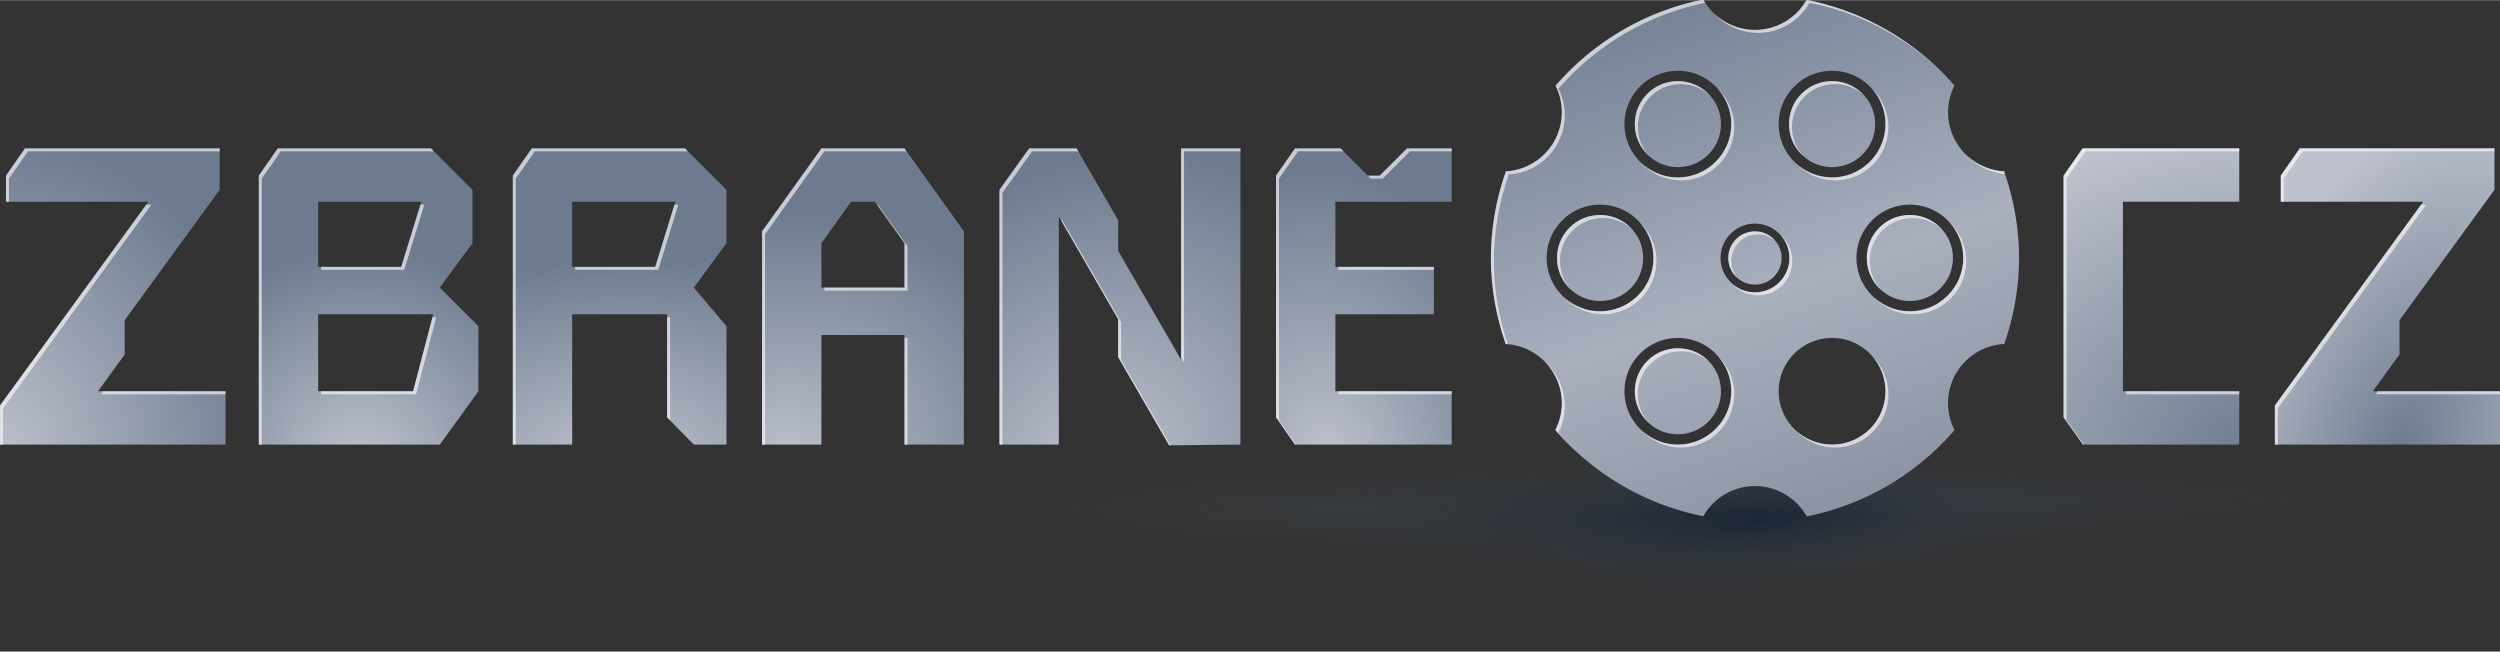 <?xml version="1.0" encoding="UTF-8" standalone="no"?>
<svg
   xmlns:dc="http://purl.org/dc/elements/1.1/"
   xmlns:cc="http://creativecommons.org/ns#"
   xmlns:rdf="http://www.w3.org/1999/02/22-rdf-syntax-ns#"
   xmlns:svg="http://www.w3.org/2000/svg"
   xmlns="http://www.w3.org/2000/svg"
   xmlns:xlink="http://www.w3.org/1999/xlink"
   viewBox="0 0 403 105"
   height="73"
   width="280"
   version="1.1"
   id="svg3345">
  <rect x="0" y="0" width="403" height="105" fill="#333333" stroke="none"/>
  <title
     id="title4391">zbrane.cz Logo (Web Vector 1.1)</title>
  <defs
     id="defs3349">
    <linearGradient
       id="linearGradient23508">
      <stop
         id="stop23510"
         offset="0"
         style="stop-color:#162034;stop-opacity:0.647" />
      <stop
         id="stop23512"
         offset="1"
         style="stop-color:#404657;stop-opacity:0" />
    </linearGradient>
    <linearGradient
       id="linearGradient22704">
      <stop
         style="stop-color:#c1c3cb;stop-opacity:1"
         offset="0"
         id="stop22706" />
      <stop
         style="stop-color:#757b89;stop-opacity:1"
         offset="1"
         id="stop22708" />
    </linearGradient>
    <linearGradient
       id="linearGradient22698">
      <stop
         style="stop-color:#c1c3cb;stop-opacity:1"
         offset="0"
         id="stop22700" />
      <stop
         style="stop-color:#757b89;stop-opacity:1"
         offset="1"
         id="stop22702" />
    </linearGradient>
    <linearGradient
       id="linearGradient22692">
      <stop
         style="stop-color:#c1c3cb;stop-opacity:1"
         offset="0"
         id="stop22694" />
      <stop
         style="stop-color:#757b89;stop-opacity:1"
         offset="1"
         id="stop22696" />
    </linearGradient>
    <linearGradient
       id="linearGradient22686">
      <stop
         style="stop-color:#c1c3cb;stop-opacity:1"
         offset="0"
         id="stop22688" />
      <stop
         style="stop-color:#757b89;stop-opacity:1"
         offset="1"
         id="stop22690" />
    </linearGradient>
    <linearGradient
       id="linearGradient22677">
      <stop
         id="stop22679"
         offset="0"
         style="stop-color:#162034;stop-opacity:0.784" />
      <stop
         id="stop22681"
         offset="1"
         style="stop-color:#404657;stop-opacity:0" />
    </linearGradient>
    <linearGradient
       id="linearGradient22019">
      <stop
         id="stop22021"
         offset="0"
         style="stop-color:#404857;stop-opacity:0.296" />
      <stop
         id="stop22023"
         offset="1"
         style="stop-color:#404657;stop-opacity:0" />
    </linearGradient>
    <linearGradient
       id="linearGradient21987">
      <stop
         style="stop-color:#565f6c;stop-opacity:0.237"
         offset="0"
         id="stop21989" />
      <stop
         style="stop-color:#404857;stop-opacity:0"
         offset="1"
         id="stop21991" />
    </linearGradient>
    <linearGradient
       id="linearGradient21937">
      <stop
         id="stop21939"
         offset="0"
         style="stop-color:#0e182c;stop-opacity:0.392" />
      <stop
         id="stop21941"
         offset="1"
         style="stop-color:#2c2f37;stop-opacity:0" />
    </linearGradient>
    <linearGradient
       id="linearGradient4225">
      <stop
         style="stop-color:#757b89;stop-opacity:1"
         offset="0"
         id="stop4227" />
      <stop
         id="stop4231"
         offset="0.297"
         style="stop-color:#adb0bb;stop-opacity:1" />
      <stop
         style="stop-color:#40495a;stop-opacity:1"
         offset="1"
         id="stop4229" />
    </linearGradient>
    <linearGradient
       id="linearGradient4177">
      <stop
         id="stop4179"
         offset="0"
         style="stop-color:#757b89;stop-opacity:1" />
      <stop
         id="stop4181"
         offset="1"
         style="stop-color:#c1c3cb;stop-opacity:1" />
    </linearGradient>
    <linearGradient
       id="linearGradient4169">
      <stop
         id="stop4171"
         offset="0"
         style="stop-color:#757b89;stop-opacity:1" />
      <stop
         id="stop4173"
         offset="1"
         style="stop-color:#c1c3cb;stop-opacity:1" />
    </linearGradient>
    <linearGradient
       id="linearGradient4161">
      <stop
         id="stop4163"
         offset="0"
         style="stop-color:#c1c3cb;stop-opacity:1" />
      <stop
         id="stop4165"
         offset="1"
         style="stop-color:#757b89;stop-opacity:1" />
    </linearGradient>
    <linearGradient
       id="Steel_Shade_Z">
      <stop
         style="stop-color:#c1c3cb;stop-opacity:1"
         offset="0"
         id="stop4155" />
      <stop
         style="stop-color:#757b89;stop-opacity:1"
         offset="1"
         id="stop4153" />
    </linearGradient>
    <radialGradient
       gradientUnits="userSpaceOnUse"
       gradientTransform="matrix(2.479,0.006,-0.006,2.871,-210.001,-688.088)"
       r="33.661"
       fy="372.38"
       fx="127.594"
       cy="372.38"
       cx="127.594"
       id="radialGradient4157"
       xlink:href="#Steel_Shade_Z" />
    <radialGradient
       gradientUnits="userSpaceOnUse"
       gradientTransform="matrix(1.978,-0.124,0.123,1.966,-254.568,-318.568)"
       r="32.775"
       fy="370.66"
       fx="213.819"
       cy="370.66"
       cx="213.819"
       id="radialGradient4167"
       xlink:href="#linearGradient22686" />
    <radialGradient
       gradientUnits="userSpaceOnUse"
       gradientTransform="matrix(1.055,-3.106,1.637,0.556,-671.659,2700.598)"
       r="33.661"
       fy="386.541"
       fx="816.355"
       cy="386.541"
       cx="816.355"
       id="radialGradient4175"
       xlink:href="#linearGradient4169" />
    <radialGradient
       gradientUnits="userSpaceOnUse"
       gradientTransform="matrix(-0.562,-3.758,4.529,-0.677,-457.898,3518.412)"
       r="26.22"
       fy="368.636"
       fx="768.748"
       cy="368.636"
       cx="768.748"
       id="radialGradient4183"
       xlink:href="#linearGradient4177" />
    <radialGradient
       gradientUnits="userSpaceOnUse"
       gradientTransform="matrix(3.074,-0.206,0.129,1.932,-647.87,-271.193)"
       r="31.89"
       fy="370.02"
       fx="289.26"
       cy="370.02"
       cx="289.26"
       id="radialGradient4191"
       xlink:href="#linearGradient22692" />
    <radialGradient
       gradientUnits="userSpaceOnUse"
       gradientTransform="matrix(2.669,-0.828,0.734,2.365,-837.219,-204.887)"
       r="30.118"
       fy="368.001"
       fx="339.897"
       cy="368.001"
       cx="339.897"
       id="radialGradient4199"
       xlink:href="#linearGradient22698" />
    <radialGradient
       gradientUnits="userSpaceOnUse"
       gradientTransform="matrix(1.702,-2.198,1.893,1.466,-1016.796,790.093)"
       r="35.965"
       fy="375.891"
       fx="434.61"
       cy="375.891"
       cx="434.61"
       id="radialGradient4207"
       xlink:href="#linearGradient22704" />
    <radialGradient
       gradientUnits="userSpaceOnUse"
       gradientTransform="matrix(2.426,-0.377,0.514,3.305,-902.742,-626.347)"
       r="26.221"
       fy="362.669"
       fx="502.425"
       cy="362.669"
       cx="502.425"
       id="radialGradient4215"
       xlink:href="#linearGradient4161" />
    <linearGradient
       gradientUnits="userSpaceOnUse"
       y2="574.045"
       x2="705.159"
       y1="236.569"
       x1="587.274"
       id="linearGradient4223"
       xlink:href="#linearGradient4225" />
    <radialGradient
       gradientUnits="userSpaceOnUse"
       gradientTransform="matrix(0.24,0,0,0.042,506.784,384.258)"
       r="172.5"
       fy="376.372"
       fx="577.726"
       cy="376.372"
       cx="577.726"
       id="radialGradient21943-4"
       xlink:href="#linearGradient21937" />
    <radialGradient
       gradientUnits="userSpaceOnUse"
       gradientTransform="matrix(0.868,7.5081146e-7,-8.7135263e-8,0.116,126.265,349.696)"
       r="120.5"
       fy="408.25"
       fx="433.757"
       cy="408.25"
       cx="433.757"
       id="radialGradient21985"
       xlink:href="#linearGradient21987" />
    <radialGradient
       gradientUnits="userSpaceOnUse"
       gradientTransform="matrix(0.92,0,-4.7886848e-7,0.098,287.073,352.612)"
       r="120.5"
       fy="427.306"
       fx="462.143"
       cy="427.306"
       cx="462.143"
       id="radialGradient21985-9"
       xlink:href="#linearGradient22019" />
    <radialGradient
       gradientUnits="userSpaceOnUse"
       gradientTransform="matrix(0.92,2.3647968e-7,-1.7765193e-8,0.14,52.934,322.733)"
       r="129.401"
       fy="548.096"
       fx="610.651"
       cy="548.096"
       cx="610.651"
       id="radialGradient22675"
       xlink:href="#linearGradient22677" />
    <radialGradient
       gradientUnits="userSpaceOnUse"
       gradientTransform="matrix(0.921,-0.38,0.097,0.27,-117.506,-362.751)"
       r="82.378"
       fy="-351.19"
       fx="-595.365"
       cy="-351.19"
       cx="-595.365"
       id="radialGradient23514"
       xlink:href="#linearGradient23508" />
    <radialGradient
       gradientUnits="userSpaceOnUse"
       gradientTransform="matrix(2.479,0.006,-0.006,2.871,-210.001,-688.088)"
       r="33.661"
       fy="372.38"
       fx="127.594"
       cy="372.38"
       cx="127.594"
       id="radialGradient4157-709"
       xlink:href="#Steel_Shade_Z-114" />
    <linearGradient
       id="Steel_Shade_Z-114">
      <stop
         style="stop-color:#bec1cd;stop-opacity:1"
         offset="0"
         id="stop7741" />
      <stop
         style="stop-color:#6e788f;stop-opacity:1"
         offset="1"
         id="stop7743" />
    </linearGradient>
    <radialGradient
       gradientUnits="userSpaceOnUse"
       gradientTransform="matrix(1.978,-0.124,0.123,1.966,-254.568,-318.568)"
       r="32.775"
       fy="370.66"
       fx="213.819"
       cy="370.66"
       cx="213.819"
       id="radialGradient4167-47"
       xlink:href="#linearGradient22686-365" />
    <linearGradient
       id="linearGradient22686-365">
      <stop
         style="stop-color:#bec1cd;stop-opacity:1"
         offset="0"
         id="stop7747" />
      <stop
         style="stop-color:#6e788f;stop-opacity:1"
         offset="1"
         id="stop7749" />
    </linearGradient>
    <radialGradient
       gradientUnits="userSpaceOnUse"
       gradientTransform="matrix(3.074,-0.206,0.129,1.932,-647.87,-271.193)"
       r="31.89"
       fy="370.02"
       fx="289.26"
       cy="370.02"
       cx="289.26"
       id="radialGradient4191-580"
       xlink:href="#linearGradient22692-764" />
    <linearGradient
       id="linearGradient22692-764">
      <stop
         style="stop-color:#bec1cd;stop-opacity:1"
         offset="0"
         id="stop7753" />
      <stop
         style="stop-color:#6e788f;stop-opacity:1"
         offset="1"
         id="stop7755" />
    </linearGradient>
    <radialGradient
       gradientUnits="userSpaceOnUse"
       gradientTransform="matrix(2.669,-0.828,0.734,2.365,-837.219,-204.887)"
       r="30.118"
       fy="368.001"
       fx="339.897"
       cy="368.001"
       cx="339.897"
       id="radialGradient4199-721"
       xlink:href="#linearGradient22698-944" />
    <linearGradient
       id="linearGradient22698-944">
      <stop
         style="stop-color:#bec1cd;stop-opacity:1"
         offset="0"
         id="stop7759" />
      <stop
         style="stop-color:#6e788f;stop-opacity:1"
         offset="1"
         id="stop7761" />
    </linearGradient>
    <radialGradient
       gradientUnits="userSpaceOnUse"
       gradientTransform="matrix(1.702,-2.198,1.893,1.466,-1016.796,790.093)"
       r="35.965"
       fy="375.891"
       fx="434.61"
       cy="375.891"
       cx="434.61"
       id="radialGradient4207-389"
       xlink:href="#linearGradient22704-673" />
    <linearGradient
       id="linearGradient22704-673">
      <stop
         style="stop-color:#bec1cd;stop-opacity:1"
         offset="0"
         id="stop7765" />
      <stop
         style="stop-color:#6e788f;stop-opacity:1"
         offset="1"
         id="stop7767" />
    </linearGradient>
    <radialGradient
       gradientUnits="userSpaceOnUse"
       gradientTransform="matrix(2.426,-0.377,0.514,3.305,-902.742,-626.347)"
       r="26.221"
       fy="362.669"
       fx="502.425"
       cy="362.669"
       cx="502.425"
       id="radialGradient4215-233"
       xlink:href="#linearGradient4161-40" />
    <linearGradient
       id="linearGradient4161-40">
      <stop
         id="stop7771"
         offset="0"
         style="stop-color:#bec1cd;stop-opacity:1" />
      <stop
         id="stop7773"
         offset="1"
         style="stop-color:#6e788f;stop-opacity:1" />
    </linearGradient>
    <radialGradient
       gradientUnits="userSpaceOnUse"
       gradientTransform="matrix(-0.562,-3.758,4.529,-0.677,-457.898,3518.412)"
       r="26.22"
       fy="368.636"
       fx="768.748"
       cy="368.636"
       cx="768.748"
       id="radialGradient4183-124"
       xlink:href="#linearGradient4177-920" />
    <linearGradient
       id="linearGradient4177-920">
      <stop
         id="stop7777"
         offset="0"
         style="stop-color:#6e788f;stop-opacity:1" />
      <stop
         id="stop7779"
         offset="1"
         style="stop-color:#bec1cd;stop-opacity:1" />
    </linearGradient>
    <radialGradient
       gradientUnits="userSpaceOnUse"
       gradientTransform="matrix(1.055,-3.106,1.637,0.556,-671.659,2700.598)"
       r="33.661"
       fy="386.541"
       fx="816.355"
       cy="386.541"
       cx="816.355"
       id="radialGradient4175-128"
       xlink:href="#linearGradient4169-950" />
    <linearGradient
       id="linearGradient4169-950">
      <stop
         id="stop7783"
         offset="0"
         style="stop-color:#6e788f;stop-opacity:1" />
      <stop
         id="stop7785"
         offset="1"
         style="stop-color:#bec1cd;stop-opacity:1" />
    </linearGradient>
    <linearGradient
       gradientUnits="userSpaceOnUse"
       y2="574.045"
       x2="705.159"
       y1="236.569"
       x1="587.274"
       id="linearGradient4223-508"
       xlink:href="#linearGradient4225-445" />
    <linearGradient
       id="linearGradient4225-445">
      <stop
         style="stop-color:#6e788f;stop-opacity:1"
         offset="0"
         id="stop7789" />
      <stop
         id="stop7791"
         offset="0.297"
         style="stop-color:#a9adbe;stop-opacity:1" />
      <stop
         style="stop-color:#3c475d;stop-opacity:1"
         offset="1"
         id="stop7793" />
    </linearGradient>
    <radialGradient
       gradientUnits="userSpaceOnUse"
       gradientTransform="matrix(0.24,0,0,0.042,506.784,384.258)"
       r="172.5"
       fy="376.372"
       fx="577.726"
       cy="376.372"
       cx="577.726"
       id="radialGradient21943-4-282"
       xlink:href="#linearGradient21937-626" />
    <linearGradient
       id="linearGradient21937-626">
      <stop
         id="stop7797"
         offset="0"
         style="stop-color:#0c172d;stop-opacity:0.392" />
      <stop
         id="stop7799"
         offset="1"
         style="stop-color:#292d39;stop-opacity:0" />
    </linearGradient>
    <radialGradient
       gradientUnits="userSpaceOnUse"
       gradientTransform="matrix(0.868,7.5081146e-7,-8.7135263e-8,0.116,126.265,349.696)"
       r="120.5"
       fy="408.25"
       fx="433.757"
       cy="408.25"
       cx="433.757"
       id="radialGradient21985-401"
       xlink:href="#linearGradient21987-420" />
    <linearGradient
       id="linearGradient21987-420">
      <stop
         style="stop-color:#515e70;stop-opacity:0.237"
         offset="0"
         id="stop7803" />
      <stop
         style="stop-color:#3c465a;stop-opacity:0"
         offset="1"
         id="stop7805" />
    </linearGradient>
    <radialGradient
       gradientUnits="userSpaceOnUse"
       gradientTransform="matrix(0.92,0,-4.7886848e-7,0.098,287.073,352.612)"
       r="120.5"
       fy="427.306"
       fx="462.143"
       cy="427.306"
       cx="462.143"
       id="radialGradient21985-9-269"
       xlink:href="#linearGradient22019-534" />
    <linearGradient
       id="linearGradient22019-534">
      <stop
         id="stop7809"
         offset="0"
         style="stop-color:#3c465a;stop-opacity:0.296" />
      <stop
         id="stop7811"
         offset="1"
         style="stop-color:#3c445a;stop-opacity:0" />
    </linearGradient>
    <radialGradient
       gradientUnits="userSpaceOnUse"
       gradientTransform="matrix(0.92,2.3647968e-7,-1.7765193e-8,0.14,52.934,322.733)"
       r="129.401"
       fy="548.096"
       fx="610.651"
       cy="548.096"
       cx="610.651"
       id="radialGradient22675-669"
       xlink:href="#linearGradient22677-707" />
    <linearGradient
       id="linearGradient22677-707">
      <stop
         id="stop7815"
         offset="0"
         style="stop-color:#141f35;stop-opacity:0.784" />
      <stop
         id="stop7817"
         offset="1"
         style="stop-color:#3c445a;stop-opacity:0" />
    </linearGradient>
    <radialGradient
       gradientUnits="userSpaceOnUse"
       gradientTransform="matrix(0.921,-0.38,0.097,0.27,-117.506,-362.751)"
       r="82.378"
       fy="-351.19"
       fx="-595.365"
       cy="-351.19"
       cx="-595.365"
       id="radialGradient23514-252"
       xlink:href="#linearGradient23508-491" />
    <linearGradient
       id="linearGradient23508-491">
      <stop
         id="stop7821"
         offset="0"
         style="stop-color:#141f35;stop-opacity:0.647" />
      <stop
         id="stop7823"
         offset="1"
         style="stop-color:#3c445a;stop-opacity:0" />
    </linearGradient>
    <radialGradient
       gradientUnits="userSpaceOnUse"
       gradientTransform="matrix(2.479,0.006,-0.006,2.871,-210.001,-688.088)"
       r="33.661"
       fy="372.38"
       fx="127.594"
       cy="372.38"
       cx="127.594"
       id="radialGradient4157-709-916"
       xlink:href="#Steel_Shade_Z-114-667" />
    <linearGradient
       id="Steel_Shade_Z-114-667">
      <stop
         style="stop-color:#bec2cd;stop-opacity:1"
         offset="0"
         id="stop8699" />
      <stop
         style="stop-color:#6e7b8f;stop-opacity:1"
         offset="1"
         id="stop8701" />
    </linearGradient>
    <radialGradient
       gradientUnits="userSpaceOnUse"
       gradientTransform="matrix(1.978,-0.124,0.123,1.966,-254.568,-318.568)"
       r="32.775"
       fy="370.66"
       fx="213.819"
       cy="370.66"
       cx="213.819"
       id="radialGradient4167-47-969"
       xlink:href="#linearGradient22686-365-94" />
    <linearGradient
       id="linearGradient22686-365-94">
      <stop
         style="stop-color:#bec2cd;stop-opacity:1"
         offset="0"
         id="stop8705" />
      <stop
         style="stop-color:#6e7b8f;stop-opacity:1"
         offset="1"
         id="stop8707" />
    </linearGradient>
    <radialGradient
       gradientUnits="userSpaceOnUse"
       gradientTransform="matrix(3.074,-0.206,0.129,1.932,-647.87,-271.193)"
       r="31.89"
       fy="370.02"
       fx="289.26"
       cy="370.02"
       cx="289.26"
       id="radialGradient4191-580-865"
       xlink:href="#linearGradient22692-764-121" />
    <linearGradient
       id="linearGradient22692-764-121">
      <stop
         style="stop-color:#bec2cd;stop-opacity:1"
         offset="0"
         id="stop8711" />
      <stop
         style="stop-color:#6e7b8f;stop-opacity:1"
         offset="1"
         id="stop8713" />
    </linearGradient>
    <radialGradient
       gradientUnits="userSpaceOnUse"
       gradientTransform="matrix(2.669,-0.828,0.734,2.365,-837.219,-204.887)"
       r="30.118"
       fy="368.001"
       fx="339.897"
       cy="368.001"
       cx="339.897"
       id="radialGradient4199-721-882"
       xlink:href="#linearGradient22698-944-780" />
    <linearGradient
       id="linearGradient22698-944-780">
      <stop
         style="stop-color:#bec2cd;stop-opacity:1"
         offset="0"
         id="stop8717" />
      <stop
         style="stop-color:#6e7b8f;stop-opacity:1"
         offset="1"
         id="stop8719" />
    </linearGradient>
    <radialGradient
       gradientUnits="userSpaceOnUse"
       gradientTransform="matrix(1.702,-2.198,1.893,1.466,-1016.796,790.093)"
       r="35.965"
       fy="375.891"
       fx="434.61"
       cy="375.891"
       cx="434.61"
       id="radialGradient4207-389-318"
       xlink:href="#linearGradient22704-673-236" />
    <linearGradient
       id="linearGradient22704-673-236">
      <stop
         style="stop-color:#bec2cd;stop-opacity:1"
         offset="0"
         id="stop8723" />
      <stop
         style="stop-color:#6e7b8f;stop-opacity:1"
         offset="1"
         id="stop8725" />
    </linearGradient>
    <radialGradient
       gradientUnits="userSpaceOnUse"
       gradientTransform="matrix(2.426,-0.377,0.514,3.305,-902.742,-626.347)"
       r="26.221"
       fy="362.669"
       fx="502.425"
       cy="362.669"
       cx="502.425"
       id="radialGradient4215-233-126"
       xlink:href="#linearGradient4161-40-300" />
    <linearGradient
       id="linearGradient4161-40-300">
      <stop
         id="stop8729"
         offset="0"
         style="stop-color:#bec2cd;stop-opacity:1" />
      <stop
         id="stop8731"
         offset="1"
         style="stop-color:#6e7b8f;stop-opacity:1" />
    </linearGradient>
    <radialGradient
       gradientUnits="userSpaceOnUse"
       gradientTransform="matrix(-0.562,-3.758,4.529,-0.677,-457.898,3518.412)"
       r="26.22"
       fy="368.636"
       fx="768.748"
       cy="368.636"
       cx="768.748"
       id="radialGradient4183-124-684"
       xlink:href="#linearGradient4177-920-499" />
    <linearGradient
       id="linearGradient4177-920-499">
      <stop
         id="stop8735"
         offset="0"
         style="stop-color:#6e7b8f;stop-opacity:1" />
      <stop
         id="stop8737"
         offset="1"
         style="stop-color:#bec2cd;stop-opacity:1" />
    </linearGradient>
    <radialGradient
       gradientUnits="userSpaceOnUse"
       gradientTransform="matrix(1.055,-3.106,1.637,0.556,-671.659,2700.598)"
       r="33.661"
       fy="386.541"
       fx="816.355"
       cy="386.541"
       cx="816.355"
       id="radialGradient4175-128-688"
       xlink:href="#linearGradient4169-950-916" />
    <linearGradient
       id="linearGradient4169-950-916">
      <stop
         id="stop8741"
         offset="0"
         style="stop-color:#6e7b8f;stop-opacity:1" />
      <stop
         id="stop8743"
         offset="1"
         style="stop-color:#bec2cd;stop-opacity:1" />
    </linearGradient>
    <linearGradient
       gradientUnits="userSpaceOnUse"
       y2="574.045"
       x2="705.159"
       y1="236.569"
       x1="587.274"
       id="linearGradient4223-508-961"
       xlink:href="#linearGradient4225-445-207" />
    <linearGradient
       id="linearGradient4225-445-207">
      <stop
         style="stop-color:#6e7b8f;stop-opacity:1"
         offset="0"
         id="stop8747" />
      <stop
         id="stop8749"
         offset="0.297"
         style="stop-color:#a9afbd;stop-opacity:1" />
      <stop
         style="stop-color:#3c4a5d;stop-opacity:1"
         offset="1"
         id="stop8751" />
    </linearGradient>
    <radialGradient
       gradientUnits="userSpaceOnUse"
       gradientTransform="matrix(0.24,0,0,0.042,506.784,384.258)"
       r="172.5"
       fy="376.372"
       fx="577.726"
       cy="376.372"
       cx="577.726"
       id="radialGradient21943-4-282-23"
       xlink:href="#linearGradient21937-626-860" />
    <linearGradient
       id="linearGradient21937-626-860">
      <stop
         id="stop8755"
         offset="0"
         style="stop-color:#0c1a2d;stop-opacity:0.392" />
      <stop
         id="stop8757"
         offset="1"
         style="stop-color:#292e39;stop-opacity:0" />
    </linearGradient>
    <radialGradient
       gradientUnits="userSpaceOnUse"
       gradientTransform="matrix(0.868,7.5081146e-7,-8.7135263e-8,0.116,126.265,349.696)"
       r="120.5"
       fy="408.25"
       fx="433.757"
       cy="408.25"
       cx="433.757"
       id="radialGradient21985-401-950"
       xlink:href="#linearGradient21987-420-450" />
    <linearGradient
       id="linearGradient21987-420-450">
      <stop
         style="stop-color:#506170;stop-opacity:0.237"
         offset="0"
         id="stop8761" />
      <stop
         style="stop-color:#3c495a;stop-opacity:0"
         offset="1"
         id="stop8763" />
    </linearGradient>
    <radialGradient
       gradientUnits="userSpaceOnUse"
       gradientTransform="matrix(0.92,0,-4.7886848e-7,0.098,287.073,352.612)"
       r="120.5"
       fy="427.306"
       fx="462.143"
       cy="427.306"
       cx="462.143"
       id="radialGradient21985-9-269-87"
       xlink:href="#linearGradient22019-534-132" />
    <linearGradient
       id="linearGradient22019-534-132">
      <stop
         id="stop8767"
         offset="0"
         style="stop-color:#3c495a;stop-opacity:0.296" />
      <stop
         id="stop8769"
         offset="1"
         style="stop-color:#3c475a;stop-opacity:0" />
    </linearGradient>
    <radialGradient
       gradientUnits="userSpaceOnUse"
       gradientTransform="matrix(0.92,2.3647968e-7,-1.7765193e-8,0.14,52.934,322.733)"
       r="129.401"
       fy="548.096"
       fx="610.651"
       cy="548.096"
       cx="610.651"
       id="radialGradient22675-669-70"
       xlink:href="#linearGradient22677-707-910" />
    <linearGradient
       id="linearGradient22677-707-910">
      <stop
         id="stop8773"
         offset="0"
         style="stop-color:#142234;stop-opacity:0.784" />
      <stop
         id="stop8775"
         offset="1"
         style="stop-color:#3c475a;stop-opacity:0" />
    </linearGradient>
    <radialGradient
       gradientUnits="userSpaceOnUse"
       gradientTransform="matrix(0.921,-0.38,0.097,0.27,-117.506,-362.751)"
       r="82.378"
       fy="-351.19"
       fx="-595.365"
       cy="-351.19"
       cx="-595.365"
       id="radialGradient23514-252-35"
       xlink:href="#linearGradient23508-491-130" />
    <linearGradient
       id="linearGradient23508-491-130">
      <stop
         id="stop8779"
         offset="0"
         style="stop-color:#142234;stop-opacity:0.647" />
      <stop
         id="stop8781"
         offset="1"
         style="stop-color:#3c475a;stop-opacity:0" />
    </linearGradient>
  </defs>
  <g
     transform="translate(-106.299,-334.49)"
     style="display:none"
     id="layer5">
    <rect
       y="104.412"
       x="6.364"
       height="463.155"
       width="1060.66"
       id="rect22684"
       style="opacity:1;fill:#343947;fill-opacity:0.801;stroke:none;stroke-width:2.324;stroke-miterlimit:4;stroke-dasharray:none;stroke-opacity:1" />
  </g>
  <g
     transform="matrix(0.54,0,0,0.539,-57.394,-132.083)"
     style="display:inline"
     id="layer2">
    <path
       id="path21935-9"
       d="m 603.948,402.075 25.252,6.662 27.835,1.457 17.935,-1.249 12.913,-3.123 9.9,-5.204 0.717,-4.372 -18.509,-3.331 -24.822,-1.665 -36.587,1.041 -14.204,2.706 -4.878,3.331 z"
       style="opacity:0.7;fill:url(#radialGradient21943-4-282-23);fill-opacity:1;fill-rule:evenodd;stroke:none;stroke-width:1px;stroke-linecap:butt;stroke-linejoin:miter;stroke-opacity:1" />
    <ellipse
       ry="22.2"
       rx="218.458"
       cy="397.2"
       cx="519.253"
       id="path21975"
       style="opacity:0.7;fill:url(#radialGradient21985-401-950);fill-opacity:1;stroke:none;stroke-width:2.324;stroke-miterlimit:4;stroke-dasharray:none;stroke-opacity:1" />
    <ellipse
       ry="27.685"
       rx="140.758"
       cy="392.364"
       cx="711.38"
       id="path21975-2"
       style="display:inline;opacity:0.7;fill:url(#radialGradient21985-9-269-87);fill-opacity:1;stroke:none;stroke-width:2.324;stroke-miterlimit:4;stroke-dasharray:none;stroke-opacity:1" />
    <ellipse
       rx="121.401"
       ry="31.684"
       cx="616.42"
       cy="397.684"
       id="path22667"
       style="opacity:0.7;fill:url(#radialGradient22675-669-70);fill-opacity:1;stroke:none;stroke-width:2.324;stroke-miterlimit:4;stroke-dasharray:none;stroke-opacity:1" />
    <ellipse
       transform="matrix(-0.969,-0.249,0.204,-0.979,0,0)"
       cx="-699.88"
       cy="-231.068"
       rx="109.412"
       ry="28.945"
       id="path23506"
       style="opacity:0.7;fill:url(#radialGradient23514-252-35);fill-opacity:1;stroke:none;stroke-width:2.324;stroke-miterlimit:4;stroke-dasharray:none;stroke-opacity:1" />
  </g>
  <g
     transform="matrix(0.54,0,0,0.539,-57.394,-132.083)"
     style="display:inline"
     id="layer3">
    <path
       id="path4072"
       d="m 113.74,289.369 -5.67,8.151 0,7.795 42.52,0 -44.291,60.944 0,11.695 67.322,0 0,-15.945 -38.095,0.004 7.978,-10.987 0,-10.276 28.345,-38.977 0,-12.401 z"
       style="fill:url(#radialGradient4157-709-916);fill-opacity:1;fill-rule:evenodd;stroke:none;stroke-width:1px;stroke-linecap:butt;stroke-linejoin:miter;stroke-opacity:1" />
    <path
       id="path4913"
       d="m 189.213,289.369 -5.67,8.15 0,80.434 54.035,0 11.516,-15.945 0,-19.488 -11.516,-11.516 9.744,-13.287 0,-15.945 -12.4,-12.402 z m 12.047,15.945 30.803,0 -6,19.488 -24.803,0 z m 0,33.662 34.346,0 -6,23.031 -28.346,0 z"
       style="fill:url(#radialGradient4167-47-969);fill-opacity:1;fill-rule:evenodd;stroke:none;stroke-width:1px;stroke-linecap:butt;stroke-linejoin:miter;stroke-opacity:1" />
    <path
       id="path4961"
       d="m 265.038,289.369 -5.668,8.15 0,80.434 17.717,0 0,-38.977 28.346,0 0,30.827 7.973,8.15 9.744,0 0,-35.434 -9.744,-11.516 9.744,-13.287 0,-15.945 -12.402,-12.402 z m 12.051,15.947 30.803,0 -6,19.488 -24.803,0 z"
       style="fill:url(#radialGradient4191-580-865);fill-opacity:1;fill-rule:evenodd;stroke:none;stroke-width:1px;stroke-linecap:butt;stroke-linejoin:miter;stroke-opacity:1" />
    <path
       id="path5015"
       d="m 351.495,289.369 -17.717,24.804 0,63.78 17.717,0 0,-32.775 24.803,0 0,32.775 17.717,0 6.2e-4,-63.78 -17.717,-24.804 z m 8.861,15.945 7.086,0 8.856,12.402 0.003,13.287 -24.803,0 -0.003,-13.287 z"
       style="fill:url(#radialGradient4199-721-882);fill-opacity:1;fill-rule:evenodd;stroke:none;stroke-width:1px;stroke-linecap:butt;stroke-linejoin:miter;stroke-opacity:1" />
    <path
       id="path5079"
       d="m 440.078,351.785 15.236,26.386 21.26,-0.218 0,-88.583 -17.717,0 0,63.177 -18.78,-32.527 0,-9.169 -12.402,-21.48 -14.173,0 -8.858,12.402 0,76.181 17.717,0 0,-68.209 17.717,30.686 z"
       style="fill:url(#radialGradient4207-389-318);fill-opacity:1;fill-rule:evenodd;stroke:none;stroke-width:1px;stroke-linecap:butt;stroke-linejoin:miter;stroke-opacity:1" />
    <path
       id="path5109"
       d="m 492.874,289.369 -5.67,8.15 0,72.284 5.67,8.15 46.771,0 0,-15.945 -34.725,0 0,-23.031 29.41,0 0,-14.174 -29.41,0 0,-19.488 34.725,0 0,-15.945 -13.336,0 -8.148,8.15 -3.543,0 -8.15,-8.15 z"
       style="fill:url(#radialGradient4215-233-126);fill-opacity:1;fill-rule:evenodd;stroke:none;stroke-width:1px;stroke-linecap:butt;stroke-linejoin:miter;stroke-opacity:1" />
    <path
       id="path5066"
       d="m 722.303,297.52 5.669,-8.15 46.772,0 0,15.945 -34.724,0 0,56.693 34.724,0 0,15.945 -46.666,0 -5.775,-8.15 z"
       style="fill:url(#radialGradient4183-124-684);fill-opacity:1;fill-rule:evenodd;stroke:none;stroke-width:1px;stroke-linecap:butt;stroke-linejoin:miter;stroke-opacity:1" />
    <path
       id="path4072-4"
       d="m 792.815,289.369 -5.67,8.151 0,7.795 42.52,0 -44.291,60.944 0,11.695 67.322,0 0,-15.945 -38.095,0.004 7.978,-10.987 0,-10.276 28.345,-38.977 0,-12.401 z"
       style="display:inline;fill:url(#radialGradient4175-128-688);fill-opacity:1;fill-rule:evenodd;stroke:none;stroke-width:1px;stroke-linecap:butt;stroke-linejoin:miter;stroke-opacity:1" />
    <path
       id="path5144"
       d="m 614.727,244.848 a 78.839,78.839 0 0 0 -44.086,25.771 17.717,17.717 0 0 1 1.887,7.943 17.717,17.717 0 0 1 -16.709,17.682 78.839,78.839 0 0 0 -4.48,25.902 78.839,78.839 0 0 0 4.439,25.736 17.717,17.717 0 0 1 16.75,17.668 17.717,17.717 0 0 1 -1.957,8.055 78.839,78.839 0 0 0 44.178,25.777 17.717,17.717 0 0 1 15.428,-9.029 17.717,17.717 0 0 1 15.451,9.092 78.839,78.839 0 0 0 44.129,-25.822 17.717,17.717 0 0 1 -1.947,-8.072 17.717,17.717 0 0 1 16.789,-17.684 78.839,78.839 0 0 0 4.418,-25.721 78.839,78.839 0 0 0 -4.477,-25.916 17.717,17.717 0 0 1 -16.73,-17.668 17.717,17.717 0 0 1 1.93,-7.998 78.839,78.839 0 0 0 -44.15,-25.627 17.717,17.717 0 0 1 -15.412,9 17.717,17.717 0 0 1 -15.449,-9.09 z m -7.564,21.314 c 8.788,0 15.945,7.156 15.945,15.943 0,8.788 -7.158,15.945 -15.945,15.945 -8.788,0 -15.943,-7.158 -15.943,-15.945 0,-8.788 7.156,-15.943 15.943,-15.943 z m 46.027,0 c 8.788,0 15.945,7.156 15.945,15.943 0,8.788 -7.157,15.945 -15.945,15.945 -8.788,0 -15.943,-7.158 -15.943,-15.945 0,-8.788 7.156,-15.943 15.943,-15.943 z m -46.027,3.092 c -7.117,0 -12.852,5.735 -12.852,12.852 0,7.117 5.735,12.854 12.852,12.854 7.117,0 12.854,-5.737 12.854,-12.854 0,-7.117 -5.737,-12.852 -12.854,-12.852 z m 46.027,0 c -7.117,0 -12.852,5.735 -12.852,12.852 0,7.117 5.735,12.854 12.852,12.854 7.117,0 12.854,-5.737 12.854,-12.854 0,-7.117 -5.737,-12.852 -12.854,-12.852 z m -69.254,36.947 c 8.788,0 15.945,7.158 15.945,15.945 0,8.788 -7.158,15.943 -15.945,15.943 -8.788,0 -15.943,-7.156 -15.943,-15.943 0,-8.788 7.156,-15.945 15.943,-15.945 z m 92.48,0 c 8.788,0 15.945,7.158 15.945,15.945 0,8.788 -7.158,15.943 -15.945,15.943 -8.788,0 -15.943,-7.156 -15.943,-15.943 10e-6,-8.788 7.156,-15.945 15.943,-15.945 z m -92.48,3.092 c -7.117,0 -12.852,5.737 -12.852,12.854 0,7.117 5.735,12.852 12.852,12.852 7.117,0 12.854,-5.735 12.854,-12.852 0,-7.117 -5.737,-12.854 -12.854,-12.854 z m 92.48,0 c -7.117,0 -12.852,5.737 -12.852,12.854 0,7.117 5.735,12.852 12.852,12.852 7.117,0 12.854,-5.735 12.854,-12.852 0,-7.117 -5.737,-12.854 -12.854,-12.854 z m -46.24,2.576 c 5.662,0 10.277,4.616 10.277,10.277 0,5.662 -4.616,10.275 -10.277,10.275 -5.662,-10e-6 -10.275,-4.614 -10.275,-10.275 0,-5.662 4.614,-10.277 10.275,-10.277 z m 0,2.324 c -4.406,0 -7.951,3.548 -7.951,7.953 0,4.406 3.546,7.951 7.951,7.951 4.406,0 7.953,-3.546 7.953,-7.951 -10e-6,-4.406 -3.548,-7.953 -7.953,-7.953 z M 607.163,346.062 c 8.788,0 15.945,7.158 15.945,15.945 0,8.788 -7.158,15.945 -15.945,15.945 -8.788,3e-5 -15.943,-7.157 -15.943,-15.945 0,-8.788 7.156,-15.945 15.943,-15.945 z m 46.029,0 a 15.945,15.945 0 0 1 15.945,15.945 15.945,15.945 0 0 1 -15.945,15.945 15.945,15.945 0 0 1 -15.945,-15.945 15.945,15.945 0 0 1 15.945,-15.945 z m -46.029,3.092 c -7.117,0 -12.852,5.737 -12.852,12.854 0,7.117 5.735,12.854 12.852,12.854 7.117,0 12.854,-5.737 12.854,-12.854 0,-7.117 -5.737,-12.854 -12.854,-12.854 z"
       style="display:inline;opacity:1;fill:url(#linearGradient4223-508-961);fill-opacity:1;stroke:none" />
  </g>
  <g
     transform="matrix(0.54,0,0,0.539,-57.394,-132.083)"
     style="display:inline"
     id="layer1">
    <path
       id="path4072-2"
       d="m 113.74,289.371 -5.67,8.15 0,7.795 0.887,0 0,-6.91 5.67,-8.15 57.223,0.002 0,-0.887 -58.109,0 z m 36.207,16.83 -43.648,60.059 0,11.695 0.887,0 0,-10.811 44.291,-60.943 -1.529,0 z m 23.674,55.809 -36.566,0.004 -0.643,0.885 37.209,-0.004 0,-0.885 z"
       style="display:inline;fill:#ffffff;fill-opacity:0.613;fill-rule:evenodd;stroke:none;stroke-width:1px;stroke-linecap:butt;stroke-linejoin:miter;stroke-opacity:1" />
    <path
       id="path4913-5"
       d="m 189.213,289.371 -5.67,8.15 0,80.434 0.887,0 0,-79.549 5.67,-8.15 45.707,0 -0.885,-0.885 -45.709,0 z m 42.578,16.83 -5.729,18.604 -23.916,0 0,0.885 24.803,0 6,-19.488 -1.158,0 z m 3.584,33.662 -5.77,22.146 -27.459,0 0,0.885 28.346,0 6,-23.031 -1.117,0 z"
       style="display:inline;fill:#ffffff;fill-opacity:0.613;fill-rule:evenodd;stroke:none;stroke-width:1px;stroke-linecap:butt;stroke-linejoin:miter;stroke-opacity:1" />
    <path
       id="path4961-3"
       d="m 265.039,289.371 -5.668,8.15 0,80.434 0.885,0 0,-79.549 5.668,-8.15 45.709,0 -0.885,-0.885 -45.709,0 z m 42.582,16.832 -5.729,18.604 -23.918,0 0,0.885 24.803,0 6,-19.488 -1.156,0 z m -2.188,33.66 0,29.941 7.973,8.15 0.019,0 -7.107,-7.266 0,-30.826 -0.885,0 z"
       style="display:inline;fill:#ffffff;fill-opacity:0.613;fill-rule:evenodd;stroke:none;stroke-width:1px;stroke-linecap:butt;stroke-linejoin:miter;stroke-opacity:1" />
    <path
       id="path5015-1"
       d="m 351.496,289.371 -17.717,24.803 0,63.781 0.885,0 0,-62.895 17.717,-24.805 24.551,0 -0.633,-0.885 -24.803,0 z m 16.58,16.83 8.223,11.516 0.004,13.289 -23.918,0 0,0.885 24.803,0 -0.002,-13.287 -8.857,-12.402 -0.252,0 z m 8.223,39.863 0,31.891 0.885,0 0,-31.891 -0.885,0 z"
       style="display:inline;fill:#ffffff;fill-opacity:0.613;fill-rule:evenodd;stroke:none;stroke-width:1px;stroke-linecap:butt;stroke-linejoin:miter;stroke-opacity:1" />
    <path
       id="path5079-9"
       d="m 413.504,289.371 -8.857,12.402 0,76.18 0.885,0 0,-75.295 8.857,-12.4 13.801,0 -0.512,-0.887 -14.174,0 z m 45.354,0 0,62.527 0.887,1.535 0,-63.176 16.83,0 0,-0.887 -17.717,0 z m -35.609,21.26 0,0.65 16.83,29.15 0,11.355 15.236,26.385 0.373,-0.004 -14.723,-25.496 0,-11.355 -17.717,-30.686 z"
       style="display:inline;fill:#ffffff;fill-opacity:0.613;fill-rule:evenodd;stroke:none;stroke-width:1px;stroke-linecap:butt;stroke-linejoin:miter;stroke-opacity:1" />
    <path
       id="path5109-1"
       d="m 492.875,289.371 -5.67,8.15 0,72.283 5.67,8.15 0.27,0 -5.055,-7.266 0,-72.283 5.67,-8.15 13.594,0 -0.885,-0.885 -13.594,0 z m 33.436,0 -8.148,8.15 -3.543,0 0.885,0.885 3.543,0 8.148,-8.15 12.451,0 0,-0.885 -13.336,0 z m -20.504,35.434 0,0.885 28.525,0 0,-0.885 -28.525,0 z m 0,37.205 0,0.885 33.84,0 0,-0.885 -33.84,0 z"
       style="display:inline;fill:#ffffff;fill-opacity:0.613;fill-rule:evenodd;stroke:none;stroke-width:1px;stroke-linecap:butt;stroke-linejoin:miter;stroke-opacity:1" />
    <path
       id="path5066-9"
       d="m 727.973,289.371 -5.67,8.15 0,72.283 5.775,8.148 0.258,0 -5.146,-7.264 0,-72.283 5.67,-8.148 45.885,0 0,-0.887 -46.771,0 z m 12.934,72.639 0,0.885 33.838,0 0,-0.885 -33.838,0 z"
       style="display:inline;fill:#ffffff;fill-opacity:0.613;fill-rule:evenodd;stroke:none;stroke-width:1px;stroke-linecap:butt;stroke-linejoin:miter;stroke-opacity:1" />
    <path
       id="path4072-4-0"
       d="m 792.816,289.369 -5.67,8.15 0,7.795 0.885,0 0,-6.908 5.67,-8.15 57.225,0 0,-0.885 -58.109,-0.002 z m 36.205,16.832 -43.646,60.059 0,11.693 0.885,0 0,-10.809 44.291,-60.943 -1.529,0 z m 23.676,55.807 -36.564,0.004 -0.645,0.887 37.209,-0.004 0,-0.887 z"
       style="display:inline;fill:#ffffff;fill-opacity:0.613;fill-rule:evenodd;stroke:none;stroke-width:1px;stroke-linecap:butt;stroke-linejoin:miter;stroke-opacity:1" />
    <path
       id="path5144-5"
       d="m 614.729,244.85 c -17.148,3.461 -32.657,12.528 -44.086,25.771 1.239,2.465 1.885,5.185 1.887,7.943 -0.003,9.391 -7.333,17.148 -16.709,17.682 -2.933,8.323 -4.447,17.078 -4.48,25.902 0.039,8.766 1.539,17.464 4.439,25.736 0.204,0.018 0.408,0.04 0.611,0.065 -2.719,-8.027 -4.126,-16.441 -4.166,-24.916 0.033,-8.824 1.548,-17.58 4.48,-25.902 9.376,-0.534 16.706,-8.291 16.709,-17.682 -0.002,-2.759 -0.648,-5.479 -1.887,-7.943 11.362,-13.157 26.754,-22.19 43.781,-25.693 -0.203,-0.315 -0.397,-0.636 -0.58,-0.963 z m 30.861,0.09 c -3.141,5.558 -9.028,8.996 -15.412,9 -4.499,-0.015 -8.824,-1.741 -12.098,-4.828 3.343,3.629 8.048,5.7 12.982,5.713 6.384,-0.004 12.271,-3.442 15.412,-9 14.431,2.873 27.77,9.727 38.508,19.787 -10.874,-10.529 -24.55,-17.706 -39.393,-20.672 z m -38.426,24.316 c -7.117,0 -12.852,5.735 -12.852,12.852 0,3.79 1.635,7.178 4.23,9.527 -2.073,-2.281 -3.346,-5.305 -3.346,-8.643 0,-7.117 5.735,-12.852 12.852,-12.852 3.335,0 6.356,1.271 8.637,3.342 -2.349,-2.593 -5.734,-4.227 -9.521,-4.227 z m 46.027,0 c -7.117,0 -12.852,5.735 -12.852,12.852 0,3.79 1.635,7.178 4.23,9.527 -2.073,-2.281 -3.346,-5.305 -3.346,-8.643 0,-7.117 5.735,-12.852 12.852,-12.852 3.335,0 6.356,1.271 8.637,3.342 -2.349,-2.593 -5.734,-4.227 -9.521,-4.227 z m -34.338,2.047 c 2.632,2.845 4.256,6.636 4.256,10.805 0,8.788 -7.158,15.945 -15.945,15.945 -4.169,0 -7.96,-1.624 -10.805,-4.256 2.915,3.152 7.071,5.141 11.689,5.141 8.788,0 15.945,-7.158 15.945,-15.945 0,-4.619 -1.989,-8.774 -5.141,-11.689 z m 46.027,0 c 2.632,2.845 4.256,6.636 4.256,10.805 0,8.788 -7.157,15.945 -15.945,15.945 -4.169,0 -7.96,-1.624 -10.805,-4.256 2.915,3.152 7.071,5.141 11.689,5.141 8.788,0 15.945,-7.158 15.945,-15.945 0,-4.619 -1.989,-8.774 -5.141,-11.689 z m 28.689,20.299 c 2.961,3.122 6.957,5.06 11.242,5.451 -0.089,-0.274 -0.179,-0.547 -0.271,-0.82 -4.082,-0.232 -7.958,-1.868 -10.971,-4.631 z m -109.633,17.693 c -7.117,0 -12.852,5.737 -12.852,12.854 0,3.785 1.631,7.167 4.221,9.516 -2.067,-2.279 -3.336,-5.299 -3.336,-8.631 0,-7.117 5.735,-12.854 12.852,-12.854 3.33,0 6.348,1.267 8.627,3.332 -2.349,-2.587 -5.729,-4.217 -9.512,-4.217 z m 92.48,0 c -7.117,0 -12.852,5.737 -12.852,12.854 0,3.785 1.631,7.167 4.221,9.516 -2.067,-2.279 -3.336,-5.299 -3.336,-8.631 0,-7.117 5.735,-12.854 12.852,-12.854 3.33,0 6.348,1.267 8.627,3.332 -2.349,-2.587 -5.729,-4.217 -9.512,-4.217 z m -80.785,2.055 c 2.628,2.844 4.25,6.633 4.25,10.799 0,8.788 -7.158,15.943 -15.945,15.943 -4.172,0 -7.965,-1.627 -10.811,-4.262 2.915,3.155 7.073,5.146 11.695,5.146 8.788,0 15.945,-7.156 15.945,-15.943 0,-4.615 -1.987,-8.768 -5.135,-11.684 z m 92.48,0 c 2.628,2.844 4.25,6.633 4.25,10.799 0,8.788 -7.157,15.943 -15.945,15.943 -4.172,0 -7.965,-1.627 -10.811,-4.262 2.915,3.155 7.073,5.146 11.695,5.146 8.788,0 15.945,-7.156 15.945,-15.943 0,-4.615 -1.987,-8.768 -5.135,-11.684 z m -57.936,2.846 c -4.406,0 -7.951,3.548 -7.951,7.953 0,2.425 1.077,4.585 2.777,6.041 -1.18,-1.387 -1.893,-3.184 -1.893,-5.156 0,-4.406 3.546,-7.953 7.951,-7.953 1.975,0 3.774,0.718 5.162,1.902 -1.457,-1.705 -3.619,-2.787 -6.047,-2.787 z m 7.684,1.154 c 1.608,1.815 2.594,4.192 2.594,6.799 0,5.662 -4.616,10.275 -10.277,10.275 -2.606,-1e-5 -4.983,-0.987 -6.797,-2.594 1.885,2.127 4.626,3.479 7.682,3.479 5.662,0 10.277,-4.614 10.277,-10.275 0,-3.055 -1.351,-5.799 -3.479,-7.684 z m -30.697,33.807 c -7.117,0 -12.852,5.737 -12.852,12.854 0,3.79 1.635,7.178 4.23,9.527 -2.073,-2.281 -3.346,-5.305 -3.346,-8.643 0,-7.117 5.735,-12.854 12.852,-12.854 3.33,0 6.348,1.267 8.627,3.332 -2.349,-2.587 -5.729,-4.217 -9.512,-4.217 z m 11.695,2.055 c 2.628,2.844 4.25,6.633 4.25,10.799 0,8.788 -7.158,15.945 -15.945,15.945 -4.169,10e-6 -7.96,-1.624 -10.805,-4.256 2.915,3.152 7.071,5.141 11.689,5.141 8.788,0 15.945,-7.157 15.945,-15.945 0,-4.615 -1.987,-8.768 -5.135,-11.684 z m 46.068,0.025 c 2.703,2.937 4.205,6.782 4.211,10.773 2.3e-4,8.806 -7.139,15.946 -15.945,15.945 -4.024,-0.007 -7.896,-1.535 -10.84,-4.277 3.015,3.284 7.267,5.156 11.725,5.162 8.806,2.4e-4 15.946,-7.139 15.945,-15.945 -0.007,-4.425 -1.853,-8.648 -5.096,-11.658 z m -97.279,2.158 c 3.121,3.28 4.867,7.631 4.881,12.158 -0.006,2.802 -0.677,5.562 -1.957,8.055 1.781,2.057 3.668,4.019 5.652,5.881 -1.661,-1.595 -3.252,-3.262 -4.768,-4.996 1.28,-2.492 1.951,-5.253 1.957,-8.055 -0.01,-4.963 -2.102,-9.695 -5.766,-13.043 z"
       style="display:inline;opacity:1;fill:#ffffff;fill-opacity:0.613;stroke:none" />
  </g>
</svg>
